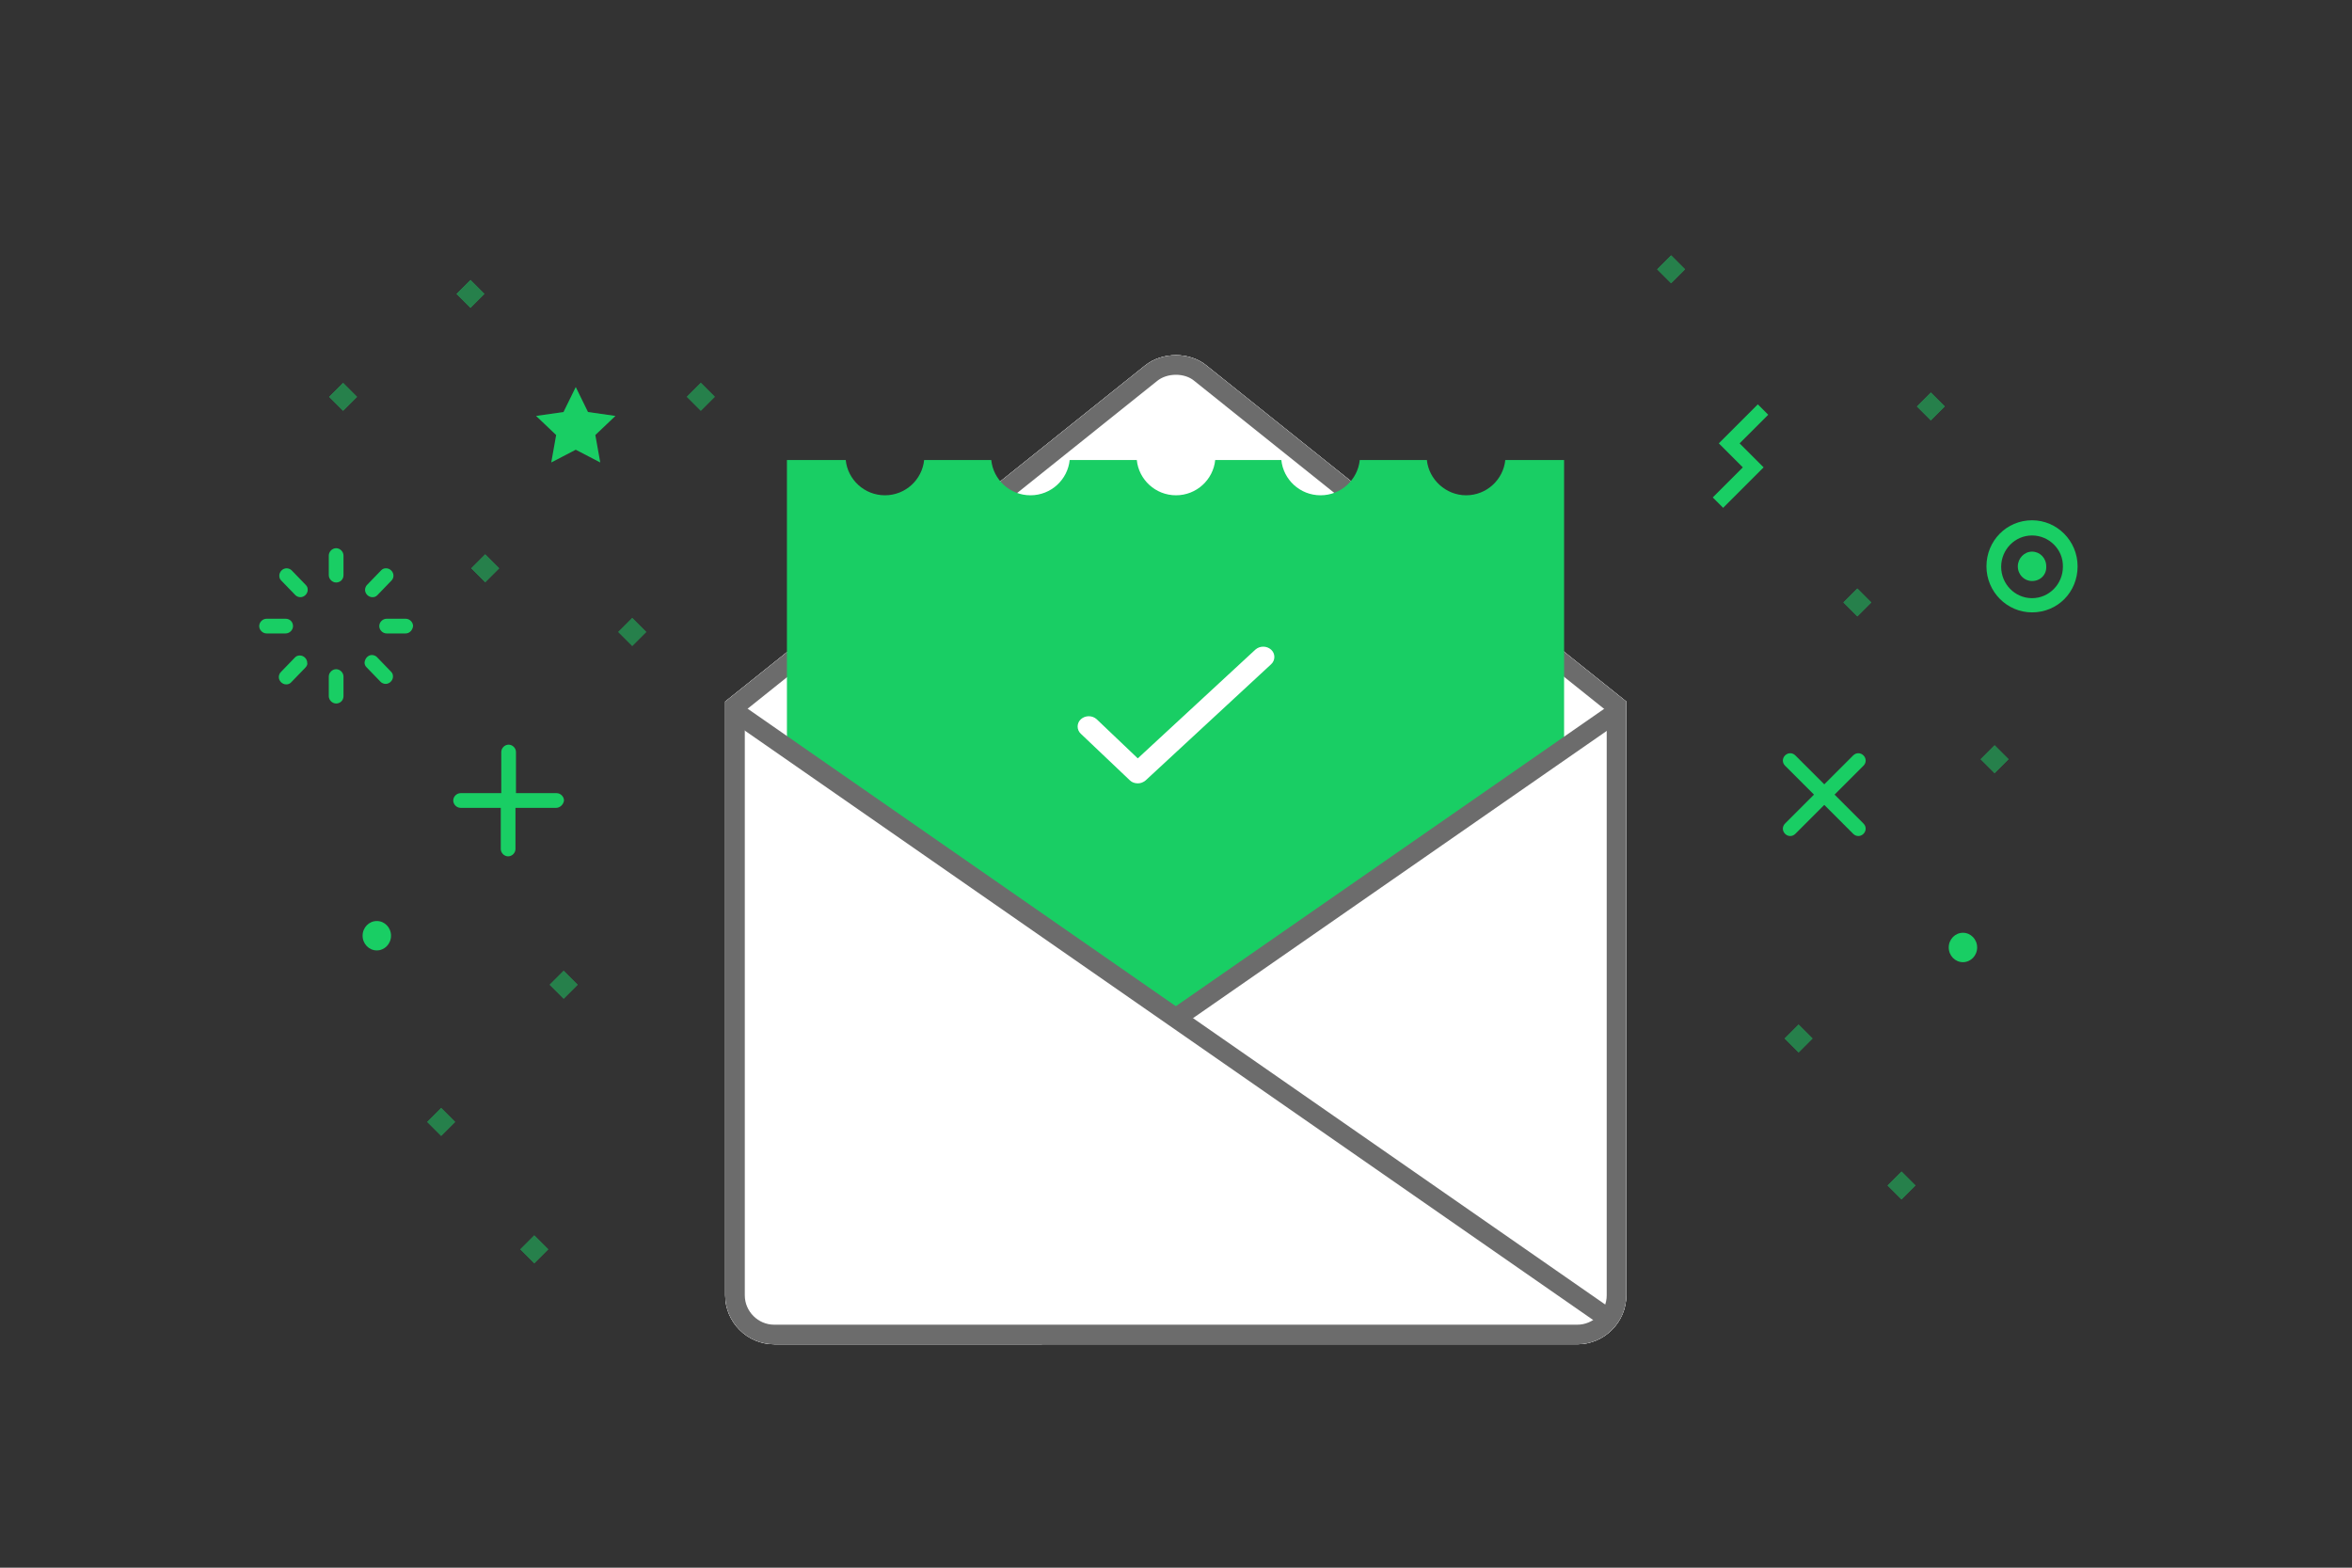 <svg version="1.1" id="Layer_1" xmlns="http://www.w3.org/2000/svg" xmlns:xlink="http://www.w3.org/1999/xlink" x="0px" y="0px" viewBox="0 0 480 320" enable-background="new 0 0 480 320" xml:space="preserve">
<rect x="0" y="0" width="480" height="320" fill="#333333" stroke="none"/>
<g>
	<defs>
		<path id="SVGID_1_" d="M148,143.2l85.7-68.6c3.5-2.8,9.1-2.8,12.5,0l85.7,68.6v121.2c0,5.5-4.5,10-10,10H158c-5.5,0-10-4.5-10-10
			V143.2z"></path>
	</defs>
	<use xlink:href="#SVGID_1_" overflow="visible" fill-rule="evenodd" clip-rule="evenodd" fill="#FFFFFF"></use>
	<clipPath id="SVGID_2_">
		<use xlink:href="#SVGID_1_" overflow="visible"></use>
	</clipPath>
	<path clip-path="url(#SVGID_2_)" fill="#FFFFFF" stroke="#6C6C6C" stroke-width="8" stroke-miterlimit="10" d="M148,143.2
		l85.7-68.6c3.5-2.8,9.1-2.8,12.5,0l85.7,68.6v121.2c0,5.5-4.5,10-10,10H158c-5.5,0-10-4.5-10-10V143.2z"></path>
</g>
<g class="letter" id="paper">
	<defs>
		<path id="SVGID_3_" d="M291.2,93.9h-13.7c-0.4,4-3.8,7.2-8,7.2s-7.6-3.2-8-7.2H248c-0.4,4-3.8,7.2-8,7.2s-7.6-3.2-8-7.2h-13.7
			c-0.4,4-3.8,7.2-8,7.2s-7.6-3.2-8-7.2h-13.7c-0.4,4-3.8,7.2-8,7.2s-7.6-3.2-8-7.2h-12v58L240,207l79.2-55.1v-58h-12
			c-0.4,4-3.8,7.2-8,7.2C295.1,101.1,291.6,97.9,291.2,93.9z"></path>
	</defs>
	<clipPath id="SVGID_4_">
		<use xlink:href="#SVGID_3_" overflow="visible"></use>
	</clipPath>
	<rect x="155.8" y="88.9" clip-path="url(#SVGID_4_)" fill="#19CE64" width="168.4" height="123.1"></rect>
</g>
<g class="letter" id="check">
	<defs>
		<path id="SVGID_5_" d="M256.2,132.6l-24,22.2l-8.4-8c-0.9-0.8-2.3-0.8-3.2,0c-0.9,0.8-0.9,2.2,0,3l10,9.5c0.4,0.4,1,0.6,1.6,0.6
			c0.6,0,1.1-0.2,1.6-0.6l25.6-23.7c0.9-0.8,0.9-2.2,0-3C258.5,131.8,257.1,131.8,256.2,132.6z"></path>
	</defs>
	<clipPath id="SVGID_6_">
		<use xlink:href="#SVGID_5_" overflow="visible"></use>
	</clipPath>
	<rect x="215" y="127" clip-path="url(#SVGID_6_)" fill="#FFFFFF" width="50" height="38"></rect>
</g>
<polygon fill="#FFFFFF" points="324.9,265.7 155.1,265.7 155.1,150 240,207.8 324.9,150 "></polygon>
<g>
	<line fill="none" stroke="#6C6C6C" stroke-width="4" stroke-miterlimit="10" x1="328" y1="269" x2="151" y2="146"></line>
	<line fill="none" stroke="#6C6C6C" stroke-width="4" stroke-miterlimit="10" x1="329" y1="146" x2="240" y2="207.8"></line>
</g>
<g class="confetti" id="target">
	<defs>
		<path id="SVGID_7_" d="M414.7,125c-5.1,0-9.3-4.2-9.3-9.4c0-5.2,4.1-9.4,9.3-9.4c5.1,0,9.3,4.2,9.3,9.4
			C424,120.9,419.9,125,414.7,125z M414.7,109.3c-3.5,0-6.3,2.9-6.3,6.4c0,3.5,2.8,6.4,6.3,6.4c3.5,0,6.3-2.9,6.3-6.4
			C421.1,112.2,418.2,109.3,414.7,109.3z M414.7,118.6c-1.6,0-2.9-1.3-2.9-3c0-1.6,1.3-3,2.9-3c1.6,0,2.9,1.3,2.9,3
			C417.7,117.3,416.4,118.6,414.7,118.6z"></path>
	</defs>
	<clipPath id="SVGID_8_">
		<use xlink:href="#SVGID_7_" overflow="visible"></use>
	</clipPath>
	<rect x="400.5" y="101.3" clip-path="url(#SVGID_8_)" fill="#19CE64" width="28.5" height="28.7"></rect>
</g>
<g class="confetti" id="right_dot">
	<defs>
		<ellipse id="SVGID_9_" cx="400.6" cy="193.4" rx="2.9" ry="3"></ellipse>
	</defs>
	<clipPath id="SVGID_10_">
		<use xlink:href="#SVGID_9_" overflow="visible"></use>
	</clipPath>
	<rect x="392.6" y="185.4" clip-path="url(#SVGID_10_)" fill="#19CE64" width="15.8" height="15.9"></rect>
</g>
<g class="confetti" id="cross">
	<defs>
		<path id="SVGID_11_" d="M380.3,156.3l-5.9,5.9l5.9,5.9c0.6,0.6,0.6,1.5,0,2.1c-0.6,0.6-1.5,0.6-2.1,0l-5.9-5.9l-5.9,5.9
			c-0.6,0.6-1.5,0.6-2.1,0c-0.6-0.6-0.6-1.5,0-2.1l5.9-5.9l-5.9-5.9c-0.6-0.6-0.6-1.5,0-2.1c0.6-0.6,1.5-0.6,2.1,0l5.9,5.9l5.9-5.9
			c0.6-0.6,1.5-0.6,2.1,0C380.9,154.8,380.9,155.7,380.3,156.3"></path>
	</defs>
	<clipPath id="SVGID_12_">
		<use xlink:href="#SVGID_11_" overflow="visible"></use>
	</clipPath>
	<rect x="359" y="148.8" clip-path="url(#SVGID_12_)" fill="#19CE64" width="26.7" height="26.9"></rect>
</g>
<path class="confetti" id="lightning" fill="none" stroke="#19CE64" stroke-width="3" stroke-miterlimit="10" d="M350.6,102.6c0,0,0.6-0.6,1.4-1.4l5.8-5.8l-4.9-4.9
	l6.9-6.9"></path>
<g class="confetti" id="poof">
	<defs>
		<path id="SVGID_13_" d="M82.8,129.3h-3.9c-0.8,0-1.5-0.7-1.5-1.5c0-0.8,0.7-1.5,1.5-1.5h3.9c0.8,0,1.5,0.7,1.5,1.5
			C84.2,128.6,83.6,129.3,82.8,129.3z M79.9,118.5l-2.9,3c-0.3,0.3-0.6,0.4-1,0.4c-0.8,0-1.5-0.7-1.5-1.5c0-0.4,0.2-0.8,0.4-1l2.9-3
			c0.3-0.3,0.6-0.4,1-0.4c0.8,0,1.5,0.7,1.5,1.5C80.3,117.8,80.2,118.2,79.9,118.5z M68.6,143.6c-0.8,0-1.5-0.7-1.5-1.5v-4
			c0-0.8,0.7-1.5,1.5-1.5c0.8,0,1.5,0.7,1.5,1.5v4C70.1,143,69.4,143.6,68.6,143.6z M68.6,118.9c-0.8,0-1.5-0.7-1.5-1.5v-4
			c0-0.8,0.7-1.5,1.5-1.5c0.8,0,1.5,0.7,1.5,1.5v4C70.1,118.3,69.4,118.9,68.6,118.9z M62.3,136.3l-2.9,3c-0.3,0.3-0.6,0.4-1,0.4
			c-0.8,0-1.5-0.7-1.5-1.5c0-0.4,0.2-0.8,0.4-1l2.9-3c0.3-0.3,0.6-0.4,1-0.4c0.8,0,1.5,0.7,1.5,1.5C62.8,135.6,62.6,136,62.3,136.3z
			 M61.3,121.9c-0.4,0-0.8-0.2-1-0.4l-2.9-3c-0.3-0.3-0.4-0.6-0.4-1c0-0.8,0.7-1.5,1.5-1.5c0.4,0,0.8,0.2,1,0.4l2.9,3
			c0.3,0.3,0.4,0.6,0.4,1C62.8,121.2,62.1,121.9,61.3,121.9z M59.8,127.8c0,0.8-0.7,1.5-1.5,1.5h-3.9c-0.8,0-1.5-0.7-1.5-1.5
			c0-0.8,0.7-1.5,1.5-1.5h3.9C59.2,126.3,59.8,127,59.8,127.8z M75.9,133.7c0.4,0,0.8,0.2,1,0.4l2.9,3c0.3,0.3,0.4,0.6,0.4,1
			c0,0.8-0.7,1.5-1.5,1.5c-0.4,0-0.8-0.2-1-0.4l-2.9-3c-0.3-0.3-0.4-0.6-0.4-1C74.5,134.4,75.1,133.7,75.9,133.7z"></path>
	</defs>
	<clipPath id="SVGID_14_">
		<use xlink:href="#SVGID_13_" overflow="visible"></use>
	</clipPath>
	<rect x="48" y="107" clip-path="url(#SVGID_14_)" fill="#19CE64" width="41.2" height="41.6"></rect>
</g>
<g class="confetti" id="poof">
	<defs>
		<ellipse id="SVGID_15_" cx="76.9" cy="191" rx="2.9" ry="3"></ellipse>
	</defs>
	<clipPath id="SVGID_16_">
		<use xlink:href="#SVGID_15_" overflow="visible"></use>
	</clipPath>
	<rect x="69" y="183.1" clip-path="url(#SVGID_16_)" fill="#19CE64" width="15.9" height="15.9"></rect>
</g>
<g class="confetti" id="plus">
	<defs>
		<path id="SVGID_17_" d="M113.5,164.9h-8.3v8.4c0,0.8-0.7,1.5-1.5,1.5c-0.8,0-1.5-0.7-1.5-1.5v-8.4H94c-0.8,0-1.5-0.7-1.5-1.5
			c0-0.8,0.7-1.5,1.5-1.5h8.3v-8.4c0-0.8,0.7-1.5,1.5-1.5c0.8,0,1.5,0.7,1.5,1.5v8.4h8.3c0.8,0,1.5,0.7,1.5,1.5
			C115,164.2,114.3,164.9,113.5,164.9"></path>
	</defs>
	<clipPath id="SVGID_18_">
		<use xlink:href="#SVGID_17_" overflow="visible"></use>
	</clipPath>
	<rect x="87.5" y="147" clip-path="url(#SVGID_18_)" fill="#19CE64" width="32.5" height="32.7"></rect>
</g>
<g class="confetti" id="star">
	<defs>
		<polygon id="SVGID_19_" points="117.5,91.8 112.5,94.4 113.5,88.8 109.4,84.9 115,84.1 117.5,79 120,84.1 125.6,84.9 121.5,88.8 
			122.5,94.4 		"></polygon>
	</defs>
	<clipPath id="SVGID_20_">
		<use xlink:href="#SVGID_19_" overflow="visible"></use>
	</clipPath>
	<rect x="104.4" y="74" clip-path="url(#SVGID_20_)" fill="#19CE64" width="26.2" height="25.4"></rect>
</g>
<g id="stars" opacity="0.5">
	<g>
		<defs>
			<rect id="SVGID_21_" x="94" y="58" transform="matrix(-0.707 0.707 -0.707 -0.707 206.309 34.545)" width="4" height="4"></rect>
		</defs>
		<use xlink:href="#SVGID_21_" overflow="visible" fill-rule="evenodd" clip-rule="evenodd" fill="#19CE64"></use>
		<clipPath id="SVGID_22_">
			<use xlink:href="#SVGID_21_" overflow="visible"></use>
		</clipPath>
		<g clip-path="url(#SVGID_22_)">
			<defs>
				<rect id="SVGID_23_" x="67" y="52" width="343" height="206"></rect>
			</defs>
			<use xlink:href="#SVGID_23_" overflow="visible" fill="#19CE64"></use>
			<clipPath id="SVGID_24_">
				<use xlink:href="#SVGID_23_" overflow="visible"></use>
			</clipPath>
			
				<rect x="89" y="53" transform="matrix(-0.707 0.707 -0.707 -0.707 206.309 34.544)" clip-path="url(#SVGID_24_)" fill="#19CE64" width="14" height="14"></rect>
		</g>
	</g>
	<g>
		<defs>
			
				<rect id="SVGID_25_" x="141" y="79" transform="matrix(-0.707 0.707 -0.707 -0.707 301.392 37.16)" width="4" height="4"></rect>
		</defs>
		<use xlink:href="#SVGID_25_" overflow="visible" fill-rule="evenodd" clip-rule="evenodd" fill="#19CE64"></use>
		<clipPath id="SVGID_26_">
			<use xlink:href="#SVGID_25_" overflow="visible"></use>
		</clipPath>
		<g clip-path="url(#SVGID_26_)">
			<defs>
				<rect id="SVGID_27_" x="67" y="52" width="343" height="206"></rect>
			</defs>
			<use xlink:href="#SVGID_27_" overflow="visible" fill="#19CE64"></use>
			<clipPath id="SVGID_28_">
				<use xlink:href="#SVGID_27_" overflow="visible"></use>
			</clipPath>
			
				<rect x="136" y="74" transform="matrix(-0.707 0.707 -0.707 -0.707 301.392 37.159)" clip-path="url(#SVGID_28_)" fill="#19CE64" width="14" height="14"></rect>
		</g>
	</g>
	<g>
		<defs>
			
				<rect id="SVGID_29_" x="113" y="199" transform="matrix(-0.707 0.707 -0.707 -0.707 338.446 261.811)" width="4" height="4"></rect>
		</defs>
		<use xlink:href="#SVGID_29_" overflow="visible" fill-rule="evenodd" clip-rule="evenodd" fill="#19CE64"></use>
		<clipPath id="SVGID_30_">
			<use xlink:href="#SVGID_29_" overflow="visible"></use>
		</clipPath>
		<g clip-path="url(#SVGID_30_)">
			<defs>
				<rect id="SVGID_31_" x="67" y="52" width="343" height="206"></rect>
			</defs>
			<use xlink:href="#SVGID_31_" overflow="visible" fill="#19CE64"></use>
			<clipPath id="SVGID_32_">
				<use xlink:href="#SVGID_31_" overflow="visible"></use>
			</clipPath>
			
				<rect x="108" y="194" transform="matrix(-0.707 0.707 -0.707 -0.707 338.446 261.811)" clip-path="url(#SVGID_32_)" fill="#19CE64" width="14" height="14"></rect>
		</g>
	</g>
	<g>
		<defs>
			
				<rect id="SVGID_33_" x="88" y="227" transform="matrix(-0.707 0.707 -0.707 -0.707 315.567 327.288)" width="4" height="4"></rect>
		</defs>
		<use xlink:href="#SVGID_33_" overflow="visible" fill-rule="evenodd" clip-rule="evenodd" fill="#19CE64"></use>
		<clipPath id="SVGID_34_">
			<use xlink:href="#SVGID_33_" overflow="visible"></use>
		</clipPath>
		<g clip-path="url(#SVGID_34_)">
			<defs>
				<rect id="SVGID_35_" x="67" y="52" width="343" height="206"></rect>
			</defs>
			<use xlink:href="#SVGID_35_" overflow="visible" fill="#19CE64"></use>
			<clipPath id="SVGID_36_">
				<use xlink:href="#SVGID_35_" overflow="visible"></use>
			</clipPath>
			
				<rect x="83" y="222" transform="matrix(-0.707 0.707 -0.707 -0.707 315.567 327.288)" clip-path="url(#SVGID_36_)" fill="#19CE64" width="14" height="14"></rect>
		</g>
	</g>
	<g>
		<defs>
			
				<rect id="SVGID_37_" x="107" y="253" transform="matrix(-0.707 0.707 -0.707 -0.707 366.387 358.238)" width="4" height="4"></rect>
		</defs>
		<use xlink:href="#SVGID_37_" overflow="visible" fill-rule="evenodd" clip-rule="evenodd" fill="#19CE64"></use>
		<clipPath id="SVGID_38_">
			<use xlink:href="#SVGID_37_" overflow="visible"></use>
		</clipPath>
		<g clip-path="url(#SVGID_38_)">
			<defs>
				<rect id="SVGID_39_" x="67" y="52" width="343" height="206"></rect>
			</defs>
			<use xlink:href="#SVGID_39_" overflow="visible" fill="#19CE64"></use>
			<clipPath id="SVGID_40_">
				<use xlink:href="#SVGID_39_" overflow="visible"></use>
			</clipPath>
			
				<rect x="102" y="248" transform="matrix(-0.707 0.707 -0.707 -0.707 366.387 358.238)" clip-path="url(#SVGID_40_)" fill="#19CE64" width="14" height="14"></rect>
		</g>
	</g>
	<g>
		<defs>
			
				<rect id="SVGID_41_" x="127" y="127" transform="matrix(-0.707 0.707 -0.707 -0.707 311.434 129.001)" width="4" height="4"></rect>
		</defs>
		<use xlink:href="#SVGID_41_" overflow="visible" fill-rule="evenodd" clip-rule="evenodd" fill="#19CE64"></use>
		<clipPath id="SVGID_42_">
			<use xlink:href="#SVGID_41_" overflow="visible"></use>
		</clipPath>
		<g clip-path="url(#SVGID_42_)">
			<defs>
				<rect id="SVGID_43_" x="67" y="52" width="343" height="206"></rect>
			</defs>
			<use xlink:href="#SVGID_43_" overflow="visible" fill="#19CE64"></use>
			<clipPath id="SVGID_44_">
				<use xlink:href="#SVGID_43_" overflow="visible"></use>
			</clipPath>
			
				<rect x="122" y="122" transform="matrix(-0.707 0.707 -0.707 -0.707 311.434 129)" clip-path="url(#SVGID_44_)" fill="#19CE64" width="14" height="14"></rect>
		</g>
	</g>
	<g>
		<defs>
			
				<rect id="SVGID_45_" x="97" y="114" transform="matrix(-0.707 0.707 -0.707 -0.707 251.028 128.022)" width="4" height="4"></rect>
		</defs>
		<use xlink:href="#SVGID_45_" overflow="visible" fill-rule="evenodd" clip-rule="evenodd" fill="#19CE64"></use>
		<clipPath id="SVGID_46_">
			<use xlink:href="#SVGID_45_" overflow="visible"></use>
		</clipPath>
		<g clip-path="url(#SVGID_46_)">
			<defs>
				<rect id="SVGID_47_" x="67" y="52" width="343" height="206"></rect>
			</defs>
			<use xlink:href="#SVGID_47_" overflow="visible" fill="#19CE64"></use>
			<clipPath id="SVGID_48_">
				<use xlink:href="#SVGID_47_" overflow="visible"></use>
			</clipPath>
			
				<rect x="92" y="109" transform="matrix(-0.707 0.707 -0.707 -0.707 251.028 128.021)" clip-path="url(#SVGID_48_)" fill="#19CE64" width="14" height="14"></rect>
		</g>
	</g>
	<g>
		<defs>
			<rect id="SVGID_49_" x="68" y="79" transform="matrix(-0.707 0.707 -0.707 -0.707 176.773 88.779)" width="4" height="4"></rect>
		</defs>
		<use xlink:href="#SVGID_49_" overflow="visible" fill-rule="evenodd" clip-rule="evenodd" fill="#19CE64"></use>
		<clipPath id="SVGID_50_">
			<use xlink:href="#SVGID_49_" overflow="visible"></use>
		</clipPath>
		<g clip-path="url(#SVGID_50_)">
			<defs>
				<rect id="SVGID_51_" x="67" y="52" width="343" height="206"></rect>
			</defs>
			<use xlink:href="#SVGID_51_" overflow="visible" fill="#19CE64"></use>
			<clipPath id="SVGID_52_">
				<use xlink:href="#SVGID_51_" overflow="visible"></use>
			</clipPath>
			
				<rect x="63" y="74" transform="matrix(-0.707 0.707 -0.707 -0.707 176.773 88.778)" clip-path="url(#SVGID_52_)" fill="#19CE64" width="14" height="14"></rect>
		</g>
	</g>
	<g>
		<defs>
			
				<rect id="SVGID_53_" x="392" y="81" transform="matrix(-0.707 0.707 -0.707 -0.707 731.29 -136.91)" width="4" height="4"></rect>
		</defs>
		<use xlink:href="#SVGID_53_" overflow="visible" fill-rule="evenodd" clip-rule="evenodd" fill="#19CE64"></use>
		<clipPath id="SVGID_54_">
			<use xlink:href="#SVGID_53_" overflow="visible"></use>
		</clipPath>
		<g clip-path="url(#SVGID_54_)">
			<defs>
				<rect id="SVGID_55_" x="67" y="52" width="343" height="206"></rect>
			</defs>
			<use xlink:href="#SVGID_55_" overflow="visible" fill="#19CE64"></use>
			<clipPath id="SVGID_56_">
				<use xlink:href="#SVGID_55_" overflow="visible"></use>
			</clipPath>
			
				<rect x="387" y="76" transform="matrix(-0.707 0.707 -0.707 -0.707 731.29 -136.91)" clip-path="url(#SVGID_56_)" fill="#19CE64" width="14" height="14"></rect>
		</g>
	</g>
	<g>
		<defs>
			
				<rect id="SVGID_57_" x="339" y="53" transform="matrix(-0.707 0.707 -0.707 -0.707 621.014 -147.232)" width="4" height="4"></rect>
		</defs>
		<use xlink:href="#SVGID_57_" overflow="visible" fill-rule="evenodd" clip-rule="evenodd" fill="#19CE64"></use>
		<clipPath id="SVGID_58_">
			<use xlink:href="#SVGID_57_" overflow="visible"></use>
		</clipPath>
		<g clip-path="url(#SVGID_58_)">
			<defs>
				<rect id="SVGID_59_" x="67" y="52" width="343" height="206"></rect>
			</defs>
			<use xlink:href="#SVGID_59_" overflow="visible" fill="#19CE64"></use>
			<clipPath id="SVGID_60_">
				<use xlink:href="#SVGID_59_" overflow="visible"></use>
			</clipPath>
			
				<rect x="334" y="48" transform="matrix(-0.707 0.707 -0.707 -0.707 621.014 -147.232)" clip-path="url(#SVGID_60_)" fill="#19CE64" width="14" height="14"></rect>
		</g>
	</g>
	<g>
		<defs>
			
				<rect id="SVGID_61_" x="386" y="240" transform="matrix(-0.707 0.707 -0.707 -0.707 833.477 138.76)" width="4" height="4"></rect>
		</defs>
		<use xlink:href="#SVGID_61_" overflow="visible" fill-rule="evenodd" clip-rule="evenodd" fill="#19CE64"></use>
		<clipPath id="SVGID_62_">
			<use xlink:href="#SVGID_61_" overflow="visible"></use>
		</clipPath>
		<g clip-path="url(#SVGID_62_)">
			<defs>
				<rect id="SVGID_63_" x="67" y="52" width="343" height="206"></rect>
			</defs>
			<use xlink:href="#SVGID_63_" overflow="visible" fill="#19CE64"></use>
			<clipPath id="SVGID_64_">
				<use xlink:href="#SVGID_63_" overflow="visible"></use>
			</clipPath>
			
				<rect x="381" y="235" transform="matrix(-0.707 0.707 -0.707 -0.707 833.477 138.763)" clip-path="url(#SVGID_64_)" fill="#19CE64" width="14" height="14"></rect>
		</g>
	</g>
	<g>
		<defs>
			
				<rect id="SVGID_65_" x="405" y="153" transform="matrix(-0.707 0.707 -0.707 -0.707 804.394 -23.191)" width="4" height="4"></rect>
		</defs>
		<use xlink:href="#SVGID_65_" overflow="visible" fill-rule="evenodd" clip-rule="evenodd" fill="#19CE64"></use>
		<clipPath id="SVGID_66_">
			<use xlink:href="#SVGID_65_" overflow="visible"></use>
		</clipPath>
		<g clip-path="url(#SVGID_66_)">
			<defs>
				<rect id="SVGID_67_" x="67" y="52" width="343" height="206"></rect>
			</defs>
			<use xlink:href="#SVGID_67_" overflow="visible" fill="#19CE64"></use>
			<clipPath id="SVGID_68_">
				<use xlink:href="#SVGID_67_" overflow="visible"></use>
			</clipPath>
			
				<rect x="400" y="148" transform="matrix(-0.707 0.707 -0.707 -0.707 804.394 -23.191)" clip-path="url(#SVGID_68_)" fill="#19CE64" width="14" height="14"></rect>
		</g>
	</g>
	<g>
		<defs>
			
				<rect id="SVGID_69_" x="365" y="210" transform="matrix(-0.707 0.707 -0.707 -0.707 776.414 102.396)" width="4" height="4"></rect>
		</defs>
		<use xlink:href="#SVGID_69_" overflow="visible" fill-rule="evenodd" clip-rule="evenodd" fill="#19CE64"></use>
		<clipPath id="SVGID_70_">
			<use xlink:href="#SVGID_69_" overflow="visible"></use>
		</clipPath>
		<g clip-path="url(#SVGID_70_)">
			<defs>
				<rect id="SVGID_71_" x="67" y="52" width="343" height="206"></rect>
			</defs>
			<use xlink:href="#SVGID_71_" overflow="visible" fill="#19CE64"></use>
			<clipPath id="SVGID_72_">
				<use xlink:href="#SVGID_71_" overflow="visible"></use>
			</clipPath>
			
				<rect x="360" y="205" transform="matrix(-0.707 0.707 -0.707 -0.707 776.415 102.399)" clip-path="url(#SVGID_72_)" fill="#19CE64" width="14" height="14"></rect>
		</g>
	</g>
	<g>
		<defs>
			
				<rect id="SVGID_73_" x="377" y="121" transform="matrix(-0.707 0.707 -0.707 -0.707 733.968 -58.019)" width="4" height="4"></rect>
		</defs>
		<use xlink:href="#SVGID_73_" overflow="visible" fill-rule="evenodd" clip-rule="evenodd" fill="#19CE64"></use>
		<clipPath id="SVGID_74_">
			<use xlink:href="#SVGID_73_" overflow="visible"></use>
		</clipPath>
		<g clip-path="url(#SVGID_74_)">
			<defs>
				<rect id="SVGID_75_" x="67" y="52" width="343" height="206"></rect>
			</defs>
			<use xlink:href="#SVGID_75_" overflow="visible" fill="#19CE64"></use>
			<clipPath id="SVGID_76_">
				<use xlink:href="#SVGID_75_" overflow="visible"></use>
			</clipPath>
			
				<rect x="372" y="116" transform="matrix(-0.707 0.707 -0.707 -0.707 733.968 -58.019)" clip-path="url(#SVGID_76_)" fill="#19CE64" width="14" height="14"></rect>
		</g>
	</g>
</g>
</svg>